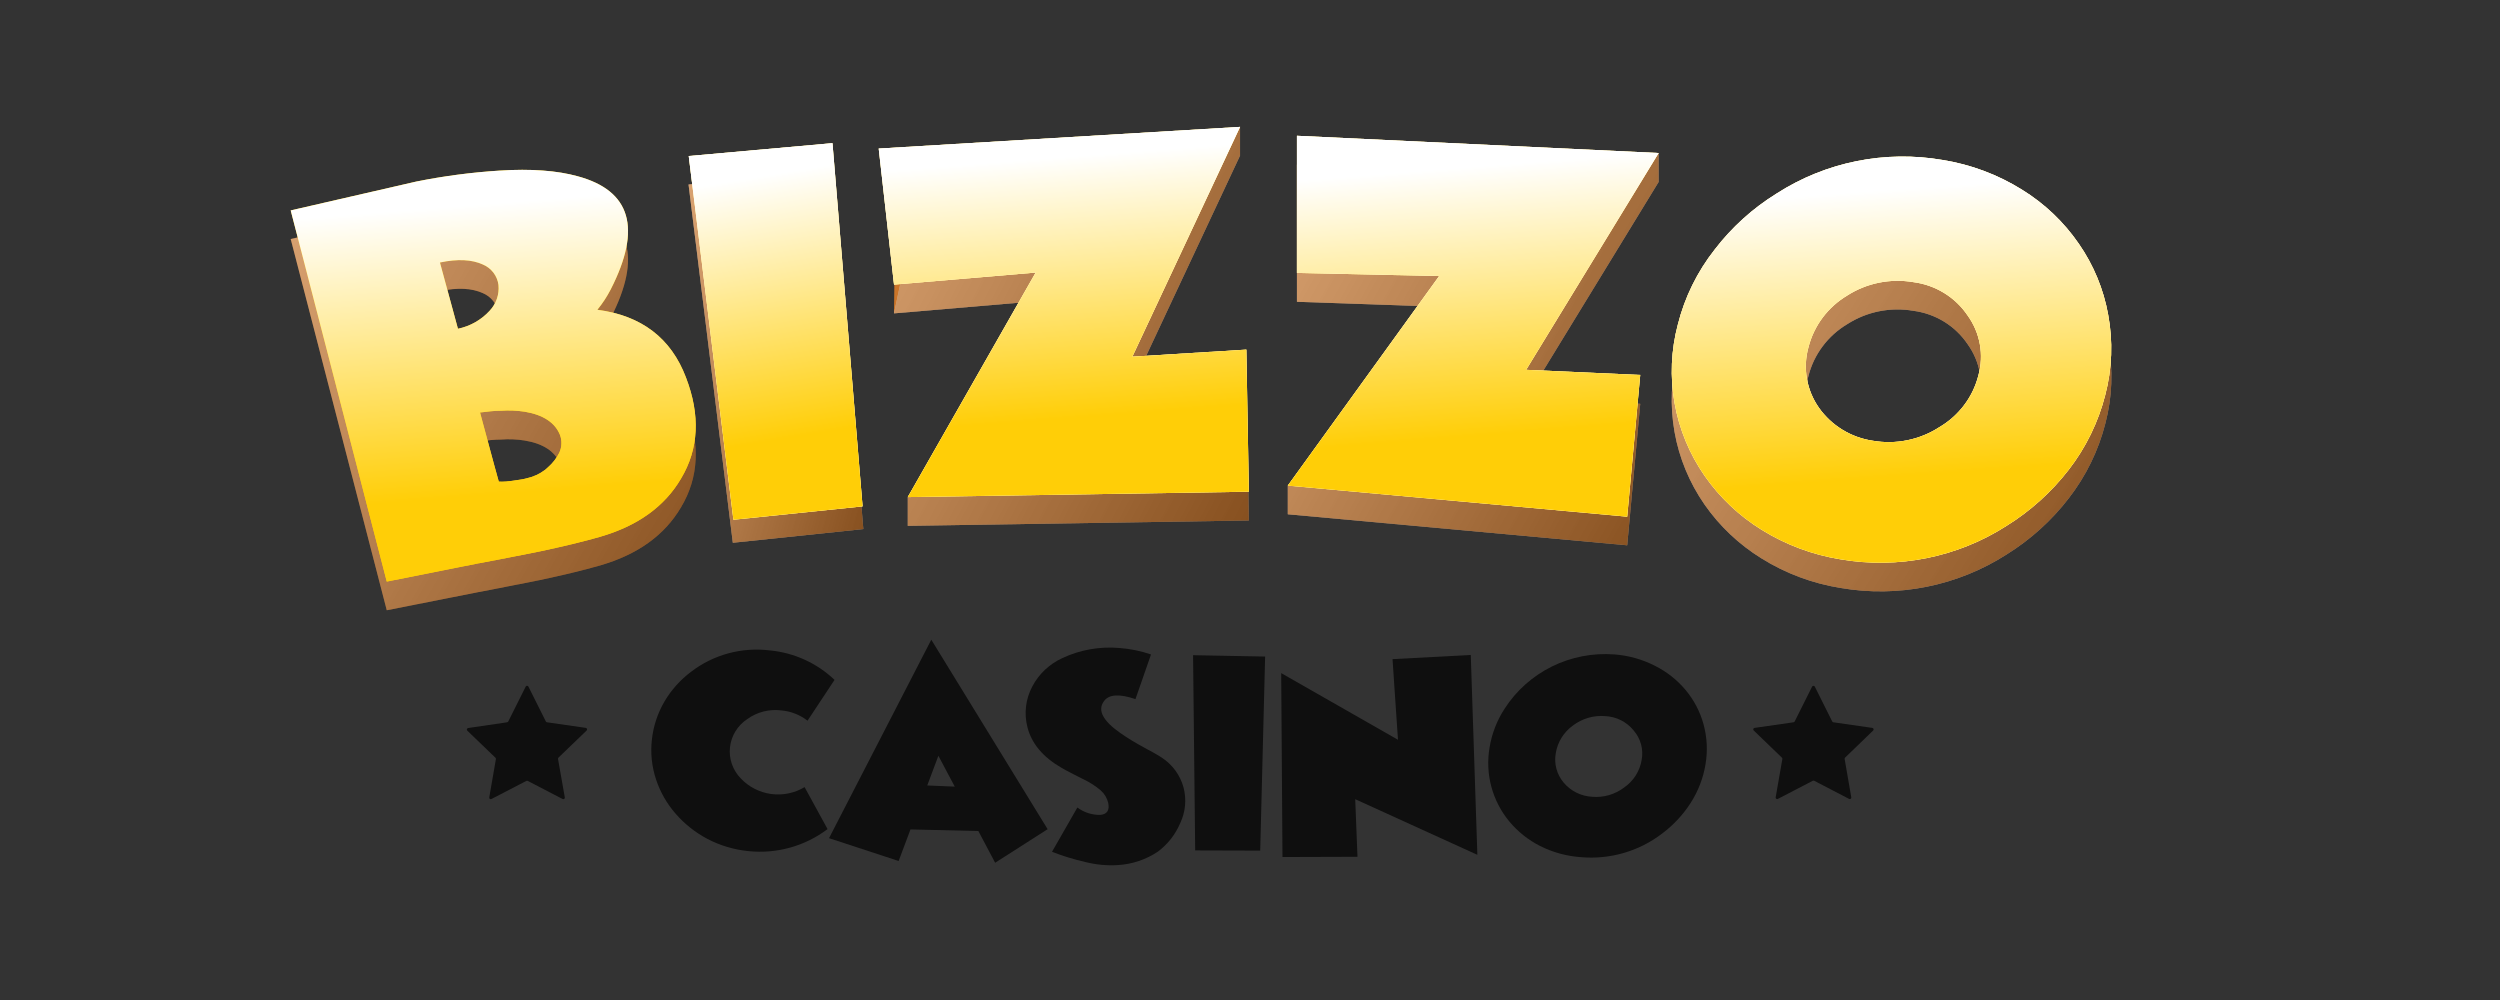 <svg width="400" height="160" viewBox="0 0 400 160" fill="none" xmlns="http://www.w3.org/2000/svg">
<rect x="0" y="0" width="400" height="160" fill="#333333" stroke="none"/>
<path d="M109.757 64.988C112.063 70.997 111.827 76.377 108.97 81.15C106.347 85.628 102.021 88.738 95.992 90.479C93.277 91.256 90.042 92.034 86.375 92.812L81.511 93.775L76.655 94.724H76.608L61.882 97.639L46.512 38.245L66.612 33.635C70.994 32.743 75.433 32.156 79.897 31.878C84.997 31.543 89.184 31.878 92.427 32.772C100.942 35.083 102.708 41.111 97.724 50.854C97.128 52.023 96.407 53.125 95.575 54.143C102.648 55.076 107.375 58.691 109.757 64.988ZM73.271 57.182C75.225 56.779 76.999 55.775 78.339 54.314C78.859 53.763 79.253 53.109 79.498 52.396C79.742 51.683 79.83 50.927 79.756 50.178C79.665 49.457 79.383 48.773 78.938 48.196C78.493 47.618 77.901 47.167 77.222 46.889C75.49 46.112 73.239 45.972 70.39 46.586L73.271 57.182ZM87.665 79.385C88.42 78.733 89.037 77.94 89.483 77.053C89.901 76.157 89.944 75.135 89.601 74.208C88.814 72.218 86.886 70.966 83.951 70.484C82.697 70.285 81.423 70.233 80.157 70.329C79.118 70.329 78.008 70.453 76.804 70.601L79.803 81.671C79.803 81.78 80.488 81.764 81.881 81.562C82.369 81.477 82.865 81.43 83.352 81.344C83.84 81.259 84.092 81.197 84.202 81.166C85.305 80.931 86.34 80.456 87.232 79.774L87.665 79.385Z" fill="#CB7529"/>
<path d="M117.251 86.841L110.168 29.522L133.409 27.423L138.131 84.649L117.251 86.841Z" fill="#CB7529"/>
<path d="M199.815 83.273L145.243 84.136V79.549L165.706 48.204L143.039 50.139L143.268 31.761L198.406 20.302V24.889L181.171 61.653L199.414 60.526L199.815 83.273Z" fill="#CB7529"/>
<path d="M260.351 87.245L206.047 82.285V77.698L230.027 49.066L207.51 48.289V26.35L265.38 24.523V29.11L244.178 63.783L262.437 64.615L260.351 87.245Z" fill="#CB7529"/>
<path d="M294.487 94.071C289.983 93.35 285.672 91.737 281.816 89.329C278.226 87.108 275.135 84.185 272.733 80.738C270.299 77.24 268.656 73.265 267.918 69.084C267.179 64.902 267.361 60.612 268.452 56.506C269.547 52.151 271.552 48.071 274.339 44.526C278.536 39.098 284.145 34.896 290.569 32.37C296.994 29.844 303.992 29.088 310.818 30.183C315.324 30.903 319.637 32.516 323.497 34.925C327.109 37.131 330.214 40.06 332.61 43.524C334.989 46.941 336.599 50.822 337.332 54.905C338.122 59.161 337.961 63.536 336.86 67.725C335.755 72.073 333.762 76.152 331.005 79.712C328.26 83.279 324.888 86.329 321.049 88.715C313.198 93.75 303.708 95.664 294.487 94.071ZM289.339 60.184C288.892 61.81 288.811 63.513 289.098 65.174C289.387 66.835 290.039 68.414 291.008 69.8C292.009 71.22 293.293 72.423 294.782 73.335C296.271 74.247 297.933 74.848 299.665 75.102C303.338 75.742 307.12 74.978 310.243 72.964C311.797 72.06 313.154 70.86 314.236 69.433C315.316 68.007 316.099 66.382 316.539 64.654C316.992 63.022 317.07 61.311 316.768 59.646C316.465 57.981 315.79 56.404 314.792 55.029C313.813 53.589 312.535 52.37 311.042 51.456C309.549 50.542 307.877 49.953 306.135 49.727C302.462 49.094 298.683 49.858 295.557 51.865C292.453 53.717 290.217 56.708 289.339 60.184Z" fill="#CB7529"/>
<g opacity="0.6">
<path style="mix-blend-mode:multiply" opacity="0.6" d="M109.757 64.988C112.063 70.997 111.827 76.377 108.97 81.15C106.347 85.628 102.021 88.738 95.992 90.479C93.277 91.256 90.042 92.034 86.375 92.812L81.511 93.775L76.655 94.724H76.608L61.882 97.639L46.512 38.245L66.612 33.635C70.994 32.743 75.433 32.156 79.897 31.878C84.997 31.543 89.184 31.878 92.427 32.772C100.942 35.083 102.708 41.111 97.724 50.854C97.128 52.023 96.407 53.125 95.575 54.143C102.648 55.076 107.375 58.691 109.757 64.988ZM73.271 57.182C75.225 56.779 76.999 55.775 78.339 54.314C78.859 53.763 79.253 53.109 79.498 52.396C79.742 51.683 79.83 50.927 79.756 50.178C79.665 49.457 79.383 48.773 78.938 48.196C78.493 47.618 77.901 47.167 77.222 46.889C75.49 46.112 73.239 45.972 70.39 46.586L73.271 57.182ZM87.665 79.385C88.42 78.733 89.037 77.94 89.483 77.053C89.901 76.157 89.944 75.135 89.601 74.208C88.814 72.218 86.886 70.966 83.951 70.484C82.697 70.285 81.423 70.233 80.157 70.329C79.118 70.329 78.008 70.453 76.804 70.601L79.803 81.671C79.803 81.78 80.488 81.764 81.881 81.562C82.369 81.477 82.865 81.43 83.352 81.344C83.84 81.259 84.092 81.197 84.202 81.166C85.305 80.931 86.34 80.456 87.232 79.774L87.665 79.385Z" fill="url(#paint0_linear_246_1313)"/>
<g style="mix-blend-mode:multiply" opacity="0.6">
<path style="mix-blend-mode:multiply" d="M117.251 86.841L110.168 29.523L133.409 27.424L138.131 84.649L117.251 86.841Z" fill="url(#paint1_linear_246_1313)"/>
<path style="mix-blend-mode:multiply" d="M117.251 86.841L110.168 29.523L133.409 27.424L138.131 84.649L117.251 86.841Z" fill="url(#paint2_linear_246_1313)"/>
</g>
<g style="mix-blend-mode:multiply" opacity="0.6">
<path style="mix-blend-mode:multiply" d="M199.816 83.273L145.244 84.136V79.549L165.707 48.204L143.04 50.139L146.322 34.661L142.875 25.06L198.407 20.302V24.889L181.172 61.653L199.415 60.526L199.816 83.273Z" fill="url(#paint3_linear_246_1313)"/>
<path style="mix-blend-mode:multiply" d="M199.816 83.273L145.244 84.136V79.549L165.707 48.204L143.04 50.139L146.322 34.661L142.875 25.06L198.407 20.302V24.889L181.172 61.653L199.415 60.526L199.816 83.273Z" fill="url(#paint4_linear_246_1313)"/>
</g>
<g style="mix-blend-mode:multiply" opacity="0.6">
<path style="mix-blend-mode:multiply" d="M260.351 87.246L206.047 82.286V77.699L230.027 49.067L207.51 48.289V26.351L265.38 24.524V29.111L244.178 63.783L262.437 64.615L260.351 87.246Z" fill="url(#paint5_linear_246_1313)"/>
<path style="mix-blend-mode:multiply" d="M260.351 87.246L206.047 82.286V77.699L230.027 49.067L207.51 48.289V26.351L265.38 24.524V29.111L244.178 63.783L262.437 64.615L260.351 87.246Z" fill="url(#paint6_linear_246_1313)"/>
</g>
<g style="mix-blend-mode:multiply" opacity="0.6">
<path style="mix-blend-mode:multiply" d="M294.491 94.071C289.987 93.35 285.676 91.737 281.82 89.329C278.23 87.108 275.139 84.185 272.737 80.738C270.303 77.24 268.66 73.265 267.921 69.084C267.183 64.902 267.365 60.612 268.456 56.506C269.551 52.151 271.556 48.071 274.342 44.526C278.54 39.098 284.149 34.896 290.573 32.37C296.998 29.844 303.996 29.088 310.822 30.183C315.328 30.903 319.641 32.516 323.501 34.925C327.113 37.131 330.218 40.06 332.614 43.524C334.993 46.941 336.603 50.822 337.336 54.905C338.126 59.161 337.965 63.536 336.864 67.725C335.759 72.073 333.766 76.152 331.009 79.712C328.264 83.279 324.892 86.329 321.053 88.715C313.202 93.75 303.711 95.664 294.491 94.071ZM289.343 60.184C288.896 61.81 288.814 63.513 289.102 65.174C289.391 66.835 290.042 68.414 291.012 69.8C292.013 71.22 293.297 72.423 294.786 73.335C296.275 74.247 297.936 74.848 299.669 75.102C303.342 75.742 307.124 74.978 310.247 72.964C311.801 72.06 313.158 70.86 314.24 69.433C315.32 68.007 316.103 66.382 316.543 64.654C316.996 63.022 317.074 61.311 316.772 59.646C316.469 57.981 315.794 56.404 314.796 55.029C313.817 53.589 312.539 52.37 311.046 51.456C309.553 50.542 307.881 49.953 306.139 49.727C302.466 49.094 298.687 49.858 295.561 51.865C292.457 53.717 290.221 56.708 289.343 60.184Z" fill="url(#paint7_linear_246_1313)"/>
<path style="mix-blend-mode:multiply" d="M294.491 94.071C289.987 93.35 285.676 91.737 281.82 89.329C278.23 87.108 275.139 84.185 272.737 80.738C270.303 77.24 268.66 73.265 267.921 69.084C267.183 64.902 267.365 60.612 268.456 56.506C269.551 52.151 271.556 48.071 274.342 44.526C278.54 39.098 284.149 34.896 290.573 32.37C296.998 29.844 303.996 29.088 310.822 30.183C315.328 30.903 319.641 32.516 323.501 34.925C327.113 37.131 330.218 40.06 332.614 43.524C334.993 46.941 336.603 50.822 337.336 54.905C338.126 59.161 337.965 63.536 336.864 67.725C335.759 72.073 333.766 76.152 331.009 79.712C328.264 83.279 324.892 86.329 321.053 88.715C313.202 93.75 303.711 95.664 294.491 94.071ZM289.343 60.184C288.896 61.81 288.814 63.513 289.102 65.174C289.391 66.835 290.042 68.414 291.012 69.8C292.013 71.22 293.297 72.423 294.786 73.335C296.275 74.247 297.936 74.848 299.669 75.102C303.342 75.742 307.124 74.978 310.247 72.964C311.801 72.06 313.158 70.86 314.24 69.433C315.32 68.007 316.103 66.382 316.543 64.654C316.996 63.022 317.074 61.311 316.772 59.646C316.469 57.981 315.794 56.404 314.796 55.029C313.817 53.589 312.539 52.37 311.046 51.456C309.553 50.542 307.881 49.953 306.139 49.727C302.466 49.094 298.687 49.858 295.561 51.865C292.457 53.717 290.221 56.708 289.343 60.184Z" fill="url(#paint8_linear_246_1313)"/>
</g>
</g>
<path d="M132.409 132.654C128.789 135.394 124.241 136.656 119.707 136.176C117.422 135.946 115.203 135.281 113.174 134.217C111.25 133.202 109.534 131.842 108.114 130.206C106.704 128.6 105.634 126.73 104.966 124.709C104.282 122.648 104.057 120.466 104.304 118.311C104.541 116.162 105.23 114.086 106.327 112.216C107.41 110.386 108.846 108.782 110.553 107.498C114.124 104.75 118.653 103.514 123.146 104.061C127.047 104.428 130.707 106.092 133.526 108.78L129.206 115.31C128.009 114.381 126.566 113.812 125.05 113.67C123.1 113.415 121.125 113.916 119.541 115.07C118.781 115.576 118.141 116.239 117.667 117.014C117.193 117.79 116.896 118.657 116.798 119.558C116.699 120.458 116.8 121.369 117.094 122.227C117.389 123.084 117.869 123.868 118.502 124.523C119.78 125.89 121.497 126.777 123.362 127.036C125.227 127.293 127.125 126.906 128.734 125.938L132.409 132.654Z" fill="#0F0F0F"/>
<path d="M143.781 137.762L132.645 134.108L149.007 102.351L167.62 132.669L159.223 138.041L156.539 132.965L145.678 132.709L143.781 137.762ZM152.761 125.86L150.14 120.923L148.362 125.673L152.761 125.86Z" fill="#0F0F0F"/>
<path d="M184.161 104.714L181.675 111.858C179.085 110.98 177.385 111.081 176.614 112.216C175.575 113.646 176.464 115.326 179.235 117.269C180.458 118.123 181.733 118.901 183.052 119.602L183.524 119.865L183.941 120.083C184.295 120.27 184.563 120.425 184.728 120.519C185.271 120.83 185.672 121.079 185.917 121.242C187.619 122.364 188.847 124.061 189.371 126.015C189.864 127.908 189.678 129.91 188.844 131.683C188.085 133.482 186.861 135.053 185.294 136.238C183.381 137.531 181.147 138.283 178.833 138.415C177.081 138.52 175.322 138.352 173.623 137.917C171.818 137.503 170.045 136.959 168.319 136.292L172.38 129.203C173.431 129.99 174.72 130.406 176.039 130.384C177.117 130.291 177.551 129.653 177.322 128.495C177.145 127.711 176.724 127.001 176.118 126.466C175.277 125.75 174.342 125.149 173.34 124.678L172.474 124.243L171.608 123.799C170.908 123.442 170.302 123.123 169.83 122.843C166.87 121.133 165.052 118.956 164.391 116.359C163.819 114.157 164.101 111.823 165.178 109.814C166.228 107.827 167.913 106.24 169.971 105.297C172.816 103.962 175.971 103.403 179.109 103.68C180.831 103.806 182.53 104.153 184.161 104.714Z" fill="#0F0F0F"/>
<path d="M191.229 136.067L190.891 104.831L202.42 105.048L201.634 136.098L191.229 136.067Z" fill="#0F0F0F"/>
<path d="M205.197 137.124L204.992 107.699L223.676 118.365L222.803 105.46L235.324 104.791L236.379 136.774L216.837 127.873L217.199 137.085L205.197 137.124Z" fill="#0F0F0F"/>
<path d="M252.948 137.147C250.671 136.988 248.45 136.38 246.415 135.359C244.535 134.404 242.869 133.082 241.52 131.472C240.157 129.834 239.166 127.925 238.616 125.876C238.066 123.826 237.97 121.684 238.332 119.593C238.692 117.377 239.515 115.259 240.749 113.374C242.604 110.497 245.215 108.171 248.302 106.644C251.391 105.117 254.84 104.448 258.284 104.706C260.559 104.875 262.775 105.497 264.8 106.532C266.692 107.479 268.364 108.802 269.711 110.42C271.039 112.015 272.01 113.87 272.56 115.861C273.137 117.954 273.247 120.145 272.883 122.283C272.521 124.496 271.704 126.613 270.483 128.503C269.266 130.389 267.717 132.045 265.91 133.392C262.221 136.21 257.593 137.551 252.948 137.147ZM248.926 120.495C248.773 121.323 248.806 122.174 249.022 122.988C249.238 123.802 249.633 124.559 250.177 125.206C250.735 125.876 251.428 126.423 252.21 126.816C252.993 127.207 253.85 127.435 254.726 127.484C256.581 127.644 258.428 127.105 259.897 125.976C260.632 125.461 261.255 124.807 261.731 124.051C262.207 123.296 262.525 122.454 262.667 121.575C262.822 120.743 262.786 119.887 262.562 119.07C262.337 118.254 261.929 117.497 261.369 116.857C260.821 116.182 260.134 115.63 259.354 115.237C258.574 114.845 257.718 114.62 256.843 114.579C254.987 114.425 253.139 114.963 251.665 116.087C250.199 117.143 249.215 118.727 248.926 120.495Z" fill="#0F0F0F"/>
<path d="M109.757 60.401C112.063 66.411 111.827 71.79 108.97 76.564C106.347 81.041 102.021 84.151 95.992 85.893C93.277 86.67 90.042 87.447 86.375 88.225L81.511 89.189L76.647 90.122H76.6L61.882 93.052L46.512 33.666L66.612 29.048C70.995 28.167 75.434 27.582 79.897 27.299C84.997 26.965 89.184 27.299 92.427 28.201C100.942 30.502 102.708 36.529 97.724 46.283C97.126 47.448 96.405 48.548 95.575 49.564C102.648 50.492 107.375 54.104 109.757 60.401ZM73.271 52.604C75.225 52.199 77 51.191 78.339 49.727C78.859 49.176 79.253 48.523 79.498 47.81C79.742 47.097 79.83 46.341 79.756 45.591C79.665 44.871 79.382 44.188 78.937 43.61C78.492 43.032 77.9 42.581 77.222 42.303C75.49 41.526 73.239 41.393 70.39 42L73.271 52.604ZM87.665 74.775C88.419 74.123 89.037 73.33 89.483 72.443C89.901 71.547 89.944 70.525 89.601 69.598C88.814 67.616 86.886 66.356 83.951 65.874C82.696 65.68 81.423 65.627 80.157 65.719C79.118 65.719 78.008 65.843 76.804 65.999C78.78 73.407 79.803 77.053 79.803 77.053C79.803 77.053 80.488 77.147 81.881 76.945C82.369 76.859 82.865 76.812 83.352 76.727C83.639 76.684 83.923 76.624 84.202 76.548C85.304 76.316 86.34 75.843 87.232 75.164L87.665 74.775Z" fill="#FFCE07"/>
<path d="M117.345 83.156L110.199 24.967L133.196 22.907L138.012 81.018L117.345 83.156Z" fill="#FFCE07"/>
<path d="M199.817 78.671L145.245 79.533L165.708 43.609L143.042 45.537L140.594 23.77L198.409 20.302L181.173 57.066L199.416 55.939L199.817 78.671Z" fill="#FFCE07"/>
<path d="M260.351 82.667L206.047 77.699L230.264 44.169L207.51 43.672V21.725L265.38 24.485L244.178 59.173L262.437 59.997L260.351 82.667Z" fill="#FFCE07"/>
<path d="M294.49 89.493C289.993 88.763 285.69 87.151 281.835 84.75C278.246 82.525 275.156 79.599 272.752 76.152C270.316 72.655 268.671 68.68 267.929 64.499C267.187 60.317 267.367 56.027 268.456 51.92C269.551 47.565 271.556 43.484 274.343 39.94C277.07 36.375 280.433 33.332 284.267 30.961C292.112 25.919 301.601 24.002 310.821 25.597C315.327 26.319 319.639 27.932 323.5 30.339C327.102 32.557 330.195 35.493 332.583 38.961C334.961 42.378 336.571 46.259 337.304 50.342C338.1 54.608 337.942 58.994 336.84 63.193C335.735 67.538 333.742 71.615 330.985 75.172C328.241 78.719 324.877 81.751 321.052 84.128C313.201 89.163 303.712 91.079 294.49 89.493ZM289.343 55.597C288.897 57.225 288.815 58.929 289.103 60.591C289.391 62.253 290.043 63.833 291.011 65.222C292.012 66.642 293.297 67.845 294.785 68.756C296.274 69.668 297.936 70.27 299.669 70.523C303.343 71.157 307.123 70.39 310.247 68.378C311.801 67.474 313.159 66.274 314.24 64.847C315.321 63.421 316.103 61.796 316.543 60.067C316.995 58.436 317.073 56.725 316.771 55.06C316.468 53.395 315.794 51.818 314.796 50.443C313.817 49.002 312.539 47.784 311.046 46.87C309.553 45.955 307.88 45.366 306.138 45.141C302.466 44.516 298.69 45.279 295.56 47.279C292.456 49.131 290.221 52.122 289.343 55.597Z" fill="#FFCE07"/>
<g style="mix-blend-mode:multiply">
<path style="mix-blend-mode:multiply" d="M109.757 60.401C112.063 66.411 111.827 71.79 108.97 76.564C106.347 81.041 102.021 84.151 95.992 85.893C93.277 86.67 90.042 87.447 86.375 88.225L81.511 89.189L76.647 90.122H76.6L61.882 93.052L46.512 33.666L66.612 29.048C70.995 28.167 75.434 27.582 79.897 27.299C84.997 26.965 89.184 27.299 92.427 28.201C100.942 30.502 102.708 36.529 97.724 46.283C97.126 47.448 96.405 48.548 95.575 49.564C102.648 50.492 107.375 54.104 109.757 60.401ZM73.271 52.604C75.225 52.199 77 51.191 78.339 49.727C78.859 49.176 79.253 48.523 79.498 47.81C79.742 47.097 79.83 46.341 79.756 45.591C79.665 44.871 79.382 44.188 78.937 43.61C78.492 43.032 77.9 42.581 77.222 42.303C75.49 41.526 73.239 41.393 70.39 42L73.271 52.604ZM87.665 74.775C88.419 74.123 89.037 73.33 89.483 72.443C89.901 71.547 89.944 70.525 89.601 69.598C88.814 67.616 86.886 66.356 83.951 65.874C82.696 65.68 81.423 65.627 80.157 65.719C79.118 65.719 78.008 65.843 76.804 65.999C78.78 73.407 79.803 77.053 79.803 77.053C79.803 77.053 80.488 77.147 81.881 76.945C82.369 76.859 82.865 76.812 83.352 76.727C83.639 76.684 83.923 76.624 84.202 76.548C85.304 76.316 86.34 75.843 87.232 75.164L87.665 74.775Z" fill="url(#paint9_linear_246_1313)"/>
<g style="mix-blend-mode:multiply">
<path style="mix-blend-mode:multiply" d="M117.345 83.156L110.199 24.967L133.196 22.907L138.012 81.018L117.345 83.156Z" fill="url(#paint10_linear_246_1313)"/>
<path style="mix-blend-mode:multiply" d="M117.345 83.156L110.199 24.967L133.196 22.907L138.012 81.018L117.345 83.156Z" fill="url(#paint11_linear_246_1313)"/>
</g>
<g style="mix-blend-mode:multiply">
<path style="mix-blend-mode:multiply" d="M199.817 78.671L145.245 79.533L165.708 43.609L143.042 45.537L140.594 23.77L198.409 20.302L181.173 57.066L199.416 55.939L199.817 78.671Z" fill="url(#paint12_linear_246_1313)"/>
<path style="mix-blend-mode:multiply" d="M199.817 78.671L145.245 79.533L165.708 43.609L143.042 45.537L140.594 23.77L198.409 20.302L181.173 57.066L199.416 55.939L199.817 78.671Z" fill="url(#paint13_linear_246_1313)"/>
</g>
<g style="mix-blend-mode:multiply">
<path style="mix-blend-mode:multiply" d="M260.351 82.667L206.047 77.699L230.264 44.169L207.51 43.672V21.725L265.38 24.485L244.178 59.173L262.437 59.997L260.351 82.667Z" fill="url(#paint14_linear_246_1313)"/>
<path style="mix-blend-mode:multiply" d="M260.351 82.667L206.047 77.699L230.264 44.169L207.51 43.672V21.725L265.38 24.485L244.178 59.173L262.437 59.997L260.351 82.667Z" fill="url(#paint15_linear_246_1313)"/>
</g>
<g style="mix-blend-mode:multiply">
<path style="mix-blend-mode:multiply" d="M294.49 89.493C289.993 88.763 285.69 87.151 281.835 84.75C278.246 82.525 275.156 79.599 272.752 76.152C270.316 72.655 268.671 68.68 267.929 64.499C267.187 60.317 267.367 56.027 268.456 51.92C269.551 47.565 271.556 43.484 274.343 39.94C277.07 36.375 280.433 33.332 284.267 30.961C292.112 25.919 301.601 24.002 310.821 25.597C315.327 26.319 319.639 27.932 323.5 30.339C327.102 32.557 330.195 35.493 332.583 38.961C334.961 42.378 336.571 46.259 337.304 50.342C338.1 54.608 337.942 58.994 336.84 63.193C335.735 67.538 333.742 71.615 330.985 75.172C328.241 78.719 324.877 81.751 321.052 84.128C313.201 89.163 303.712 91.079 294.49 89.493ZM289.343 55.597C288.897 57.225 288.815 58.929 289.103 60.591C289.391 62.253 290.043 63.833 291.011 65.222C292.012 66.642 293.297 67.845 294.785 68.756C296.274 69.668 297.936 70.27 299.669 70.523C303.343 71.157 307.123 70.39 310.247 68.378C311.801 67.474 313.159 66.274 314.24 64.847C315.321 63.421 316.103 61.796 316.543 60.067C316.995 58.436 317.073 56.725 316.771 55.06C316.468 53.395 315.794 51.818 314.796 50.443C313.817 49.002 312.539 47.784 311.046 46.87C309.553 45.955 307.88 45.366 306.138 45.141C302.466 44.516 298.69 45.279 295.56 47.279C292.456 49.131 290.221 52.122 289.343 55.597Z" fill="url(#paint16_linear_246_1313)"/>
<path style="mix-blend-mode:multiply" d="M294.49 89.493C289.993 88.763 285.69 87.151 281.835 84.75C278.246 82.525 275.156 79.599 272.752 76.152C270.316 72.655 268.671 68.68 267.929 64.499C267.187 60.317 267.367 56.027 268.456 51.92C269.551 47.565 271.556 43.484 274.343 39.94C277.07 36.375 280.433 33.332 284.267 30.961C292.112 25.919 301.601 24.002 310.821 25.597C315.327 26.319 319.639 27.932 323.5 30.339C327.102 32.557 330.195 35.493 332.583 38.961C334.961 42.378 336.571 46.259 337.304 50.342C338.1 54.608 337.942 58.994 336.84 63.193C335.735 67.538 333.742 71.615 330.985 75.172C328.241 78.719 324.877 81.751 321.052 84.128C313.201 89.163 303.712 91.079 294.49 89.493ZM289.343 55.597C288.897 57.225 288.815 58.929 289.103 60.591C289.391 62.253 290.043 63.833 291.011 65.222C292.012 66.642 293.297 67.845 294.785 68.756C296.274 69.668 297.936 70.27 299.669 70.523C303.343 71.157 307.123 70.39 310.247 68.378C311.801 67.474 313.159 66.274 314.24 64.847C315.321 63.421 316.103 61.796 316.543 60.067C316.995 58.436 317.073 56.725 316.771 55.06C316.468 53.395 315.794 51.818 314.796 50.443C313.817 49.002 312.539 47.784 311.046 46.87C309.553 45.955 307.88 45.366 306.138 45.141C302.466 44.516 298.69 45.279 295.56 47.279C292.456 49.131 290.221 52.122 289.343 55.597Z" fill="url(#paint17_linear_246_1313)"/>
</g>
</g>
<path d="M290.365 109.852L293.151 115.426C293.169 115.462 293.196 115.494 293.229 115.518C293.261 115.543 293.3 115.559 293.34 115.566L299.565 116.461C299.611 116.467 299.654 116.487 299.689 116.516C299.724 116.546 299.751 116.584 299.766 116.628C299.78 116.671 299.782 116.718 299.772 116.763C299.762 116.807 299.739 116.848 299.706 116.88L295.213 121.219C295.184 121.246 295.163 121.281 295.15 121.319C295.138 121.357 295.135 121.397 295.142 121.436L296.204 127.562C296.214 127.608 296.21 127.655 296.193 127.698C296.175 127.742 296.146 127.779 296.108 127.806C296.069 127.834 296.024 127.849 295.977 127.851C295.93 127.853 295.883 127.842 295.842 127.819L290.278 124.927C290.242 124.908 290.201 124.897 290.16 124.897C290.119 124.897 290.078 124.908 290.042 124.927L284.47 127.819C284.429 127.842 284.382 127.853 284.335 127.851C284.288 127.849 284.243 127.834 284.204 127.806C284.166 127.779 284.137 127.742 284.12 127.698C284.103 127.655 284.098 127.608 284.108 127.562L285.178 121.436C285.183 121.396 285.178 121.356 285.165 121.318C285.151 121.28 285.129 121.246 285.099 121.219L280.597 116.88C280.562 116.85 280.537 116.809 280.524 116.765C280.512 116.72 280.513 116.672 280.527 116.628C280.541 116.583 280.568 116.544 280.604 116.514C280.64 116.484 280.685 116.466 280.732 116.461L286.964 115.566C287.005 115.559 287.043 115.543 287.076 115.518C287.108 115.494 287.135 115.462 287.153 115.426L289.94 109.852C289.961 109.816 289.991 109.784 290.029 109.763C290.067 109.742 290.109 109.73 290.152 109.73C290.195 109.73 290.238 109.742 290.275 109.763C290.313 109.784 290.344 109.816 290.365 109.852Z" fill="#0F0F0F"/>
<path d="M84.546 109.852L87.332 115.426C87.351 115.462 87.377 115.493 87.41 115.517C87.443 115.542 87.481 115.558 87.521 115.566L93.731 116.46C93.776 116.468 93.818 116.488 93.852 116.518C93.886 116.548 93.912 116.586 93.926 116.63C93.939 116.673 93.941 116.719 93.93 116.763C93.919 116.807 93.897 116.847 93.864 116.879L89.355 121.218C89.328 121.246 89.307 121.281 89.295 121.318C89.283 121.356 89.279 121.396 89.284 121.435L90.37 127.585C90.378 127.629 90.374 127.675 90.357 127.717C90.34 127.759 90.311 127.795 90.274 127.823C90.237 127.849 90.193 127.865 90.148 127.868C90.102 127.872 90.056 127.862 90.016 127.841L84.444 124.949C84.407 124.93 84.367 124.92 84.326 124.92C84.284 124.92 84.244 124.93 84.207 124.949L78.635 127.841C78.595 127.862 78.549 127.872 78.503 127.868C78.458 127.865 78.414 127.849 78.377 127.823C78.34 127.795 78.311 127.759 78.294 127.717C78.278 127.675 78.273 127.629 78.281 127.585L79.344 121.458C79.35 121.419 79.347 121.379 79.335 121.341C79.323 121.303 79.301 121.269 79.273 121.241L74.763 116.902C74.731 116.87 74.708 116.829 74.698 116.785C74.687 116.74 74.69 116.694 74.704 116.65C74.719 116.607 74.745 116.569 74.781 116.539C74.816 116.509 74.859 116.49 74.905 116.483L81.138 115.566C81.178 115.558 81.216 115.542 81.249 115.517C81.282 115.493 81.308 115.462 81.327 115.426L84.113 109.852C84.134 109.813 84.165 109.779 84.203 109.757C84.241 109.734 84.285 109.722 84.329 109.722C84.374 109.722 84.418 109.734 84.456 109.757C84.494 109.779 84.525 109.813 84.546 109.852Z" fill="#0F0F0F"/>
<defs>
<linearGradient id="paint0_linear_246_1313" x1="36.391" y1="41.782" x2="120.915" y2="90.894" gradientUnits="userSpaceOnUse">
<stop stop-color="white"/>
<stop offset="1"/>
</linearGradient>
<linearGradient id="paint1_linear_246_1313" x1="2372.93" y1="2842.64" x2="3365.62" y2="2842.64" gradientUnits="userSpaceOnUse">
<stop stop-color="white"/>
<stop offset="1"/>
</linearGradient>
<linearGradient id="paint2_linear_246_1313" x1="105.801" y1="36.47" x2="151.084" y2="49.059" gradientUnits="userSpaceOnUse">
<stop stop-color="white"/>
<stop offset="1"/>
</linearGradient>
<linearGradient id="paint3_linear_246_1313" x1="7114.77" y1="2640.03" x2="11234.4" y2="2640.03" gradientUnits="userSpaceOnUse">
<stop stop-color="white"/>
<stop offset="1"/>
</linearGradient>
<linearGradient id="paint4_linear_246_1313" x1="133.982" y1="30.021" x2="211.731" y2="70.991" gradientUnits="userSpaceOnUse">
<stop stop-color="white"/>
<stop offset="1"/>
</linearGradient>
<linearGradient id="paint5_linear_246_1313" x1="12230.6" y1="2894.04" x2="16703.8" y2="2894.04" gradientUnits="userSpaceOnUse">
<stop stop-color="white"/>
<stop offset="1"/>
</linearGradient>
<linearGradient id="paint6_linear_246_1313" x1="196.78" y1="34.073" x2="275.66" y2="78.153" gradientUnits="userSpaceOnUse">
<stop stop-color="white"/>
<stop offset="1"/>
</linearGradient>
<linearGradient id="paint7_linear_246_1313" x1="20017.6" y1="3522.56" x2="26308.6" y2="3522.56" gradientUnits="userSpaceOnUse">
<stop stop-color="white"/>
<stop offset="1"/>
</linearGradient>
<linearGradient id="paint8_linear_246_1313" x1="256.489" y1="39.58" x2="343.549" y2="95.311" gradientUnits="userSpaceOnUse">
<stop stop-color="white"/>
<stop offset="1"/>
</linearGradient>
<linearGradient id="paint9_linear_246_1313" x1="77.481" y1="32.648" x2="81.114" y2="78.988" gradientUnits="userSpaceOnUse">
<stop stop-color="white"/>
<stop offset="1" stop-color="#FFCE07"/>
</linearGradient>
<linearGradient id="paint10_linear_246_1313" x1="2784.74" y1="707.943" x2="3388.12" y2="4217.71" gradientUnits="userSpaceOnUse">
<stop stop-color="white"/>
<stop offset="1" stop-color="#FFCE07"/>
</linearGradient>
<linearGradient id="paint11_linear_246_1313" x1="123.491" y1="27.914" x2="130.42" y2="69.397" gradientUnits="userSpaceOnUse">
<stop stop-color="white"/>
<stop offset="1" stop-color="#FFCE07"/>
</linearGradient>
<linearGradient id="paint12_linear_246_1313" x1="9416.19" y1="409.451" x2="9696.39" y2="3939.62" gradientUnits="userSpaceOnUse">
<stop stop-color="white"/>
<stop offset="1" stop-color="#FFCE07"/>
</linearGradient>
<linearGradient id="paint13_linear_246_1313" x1="168.895" y1="25.225" x2="172.109" y2="66.897" gradientUnits="userSpaceOnUse">
<stop stop-color="white"/>
<stop offset="1" stop-color="#FFCE07"/>
</linearGradient>
<linearGradient id="paint14_linear_246_1313" x1="14281.2" y1="32.085" x2="14577.2" y2="3662.95" gradientUnits="userSpaceOnUse">
<stop stop-color="white"/>
<stop offset="1" stop-color="#FFCE07"/>
</linearGradient>
<linearGradient id="paint15_linear_246_1313" x1="234.401" y1="26.79" x2="237.795" y2="69.651" gradientUnits="userSpaceOnUse">
<stop stop-color="white"/>
<stop offset="1" stop-color="#FFCE07"/>
</linearGradient>
<linearGradient id="paint16_linear_246_1313" x1="22849.6" y1="-396.718" x2="23133.9" y2="3480.06" gradientUnits="userSpaceOnUse">
<stop stop-color="white"/>
<stop offset="1" stop-color="#FFCE07"/>
</linearGradient>
<linearGradient id="paint17_linear_246_1313" x1="301.086" y1="30.45" x2="304.347" y2="76.211" gradientUnits="userSpaceOnUse">
<stop stop-color="white"/>
<stop offset="1" stop-color="#FFCE07"/>
</linearGradient>
</defs>
</svg>
